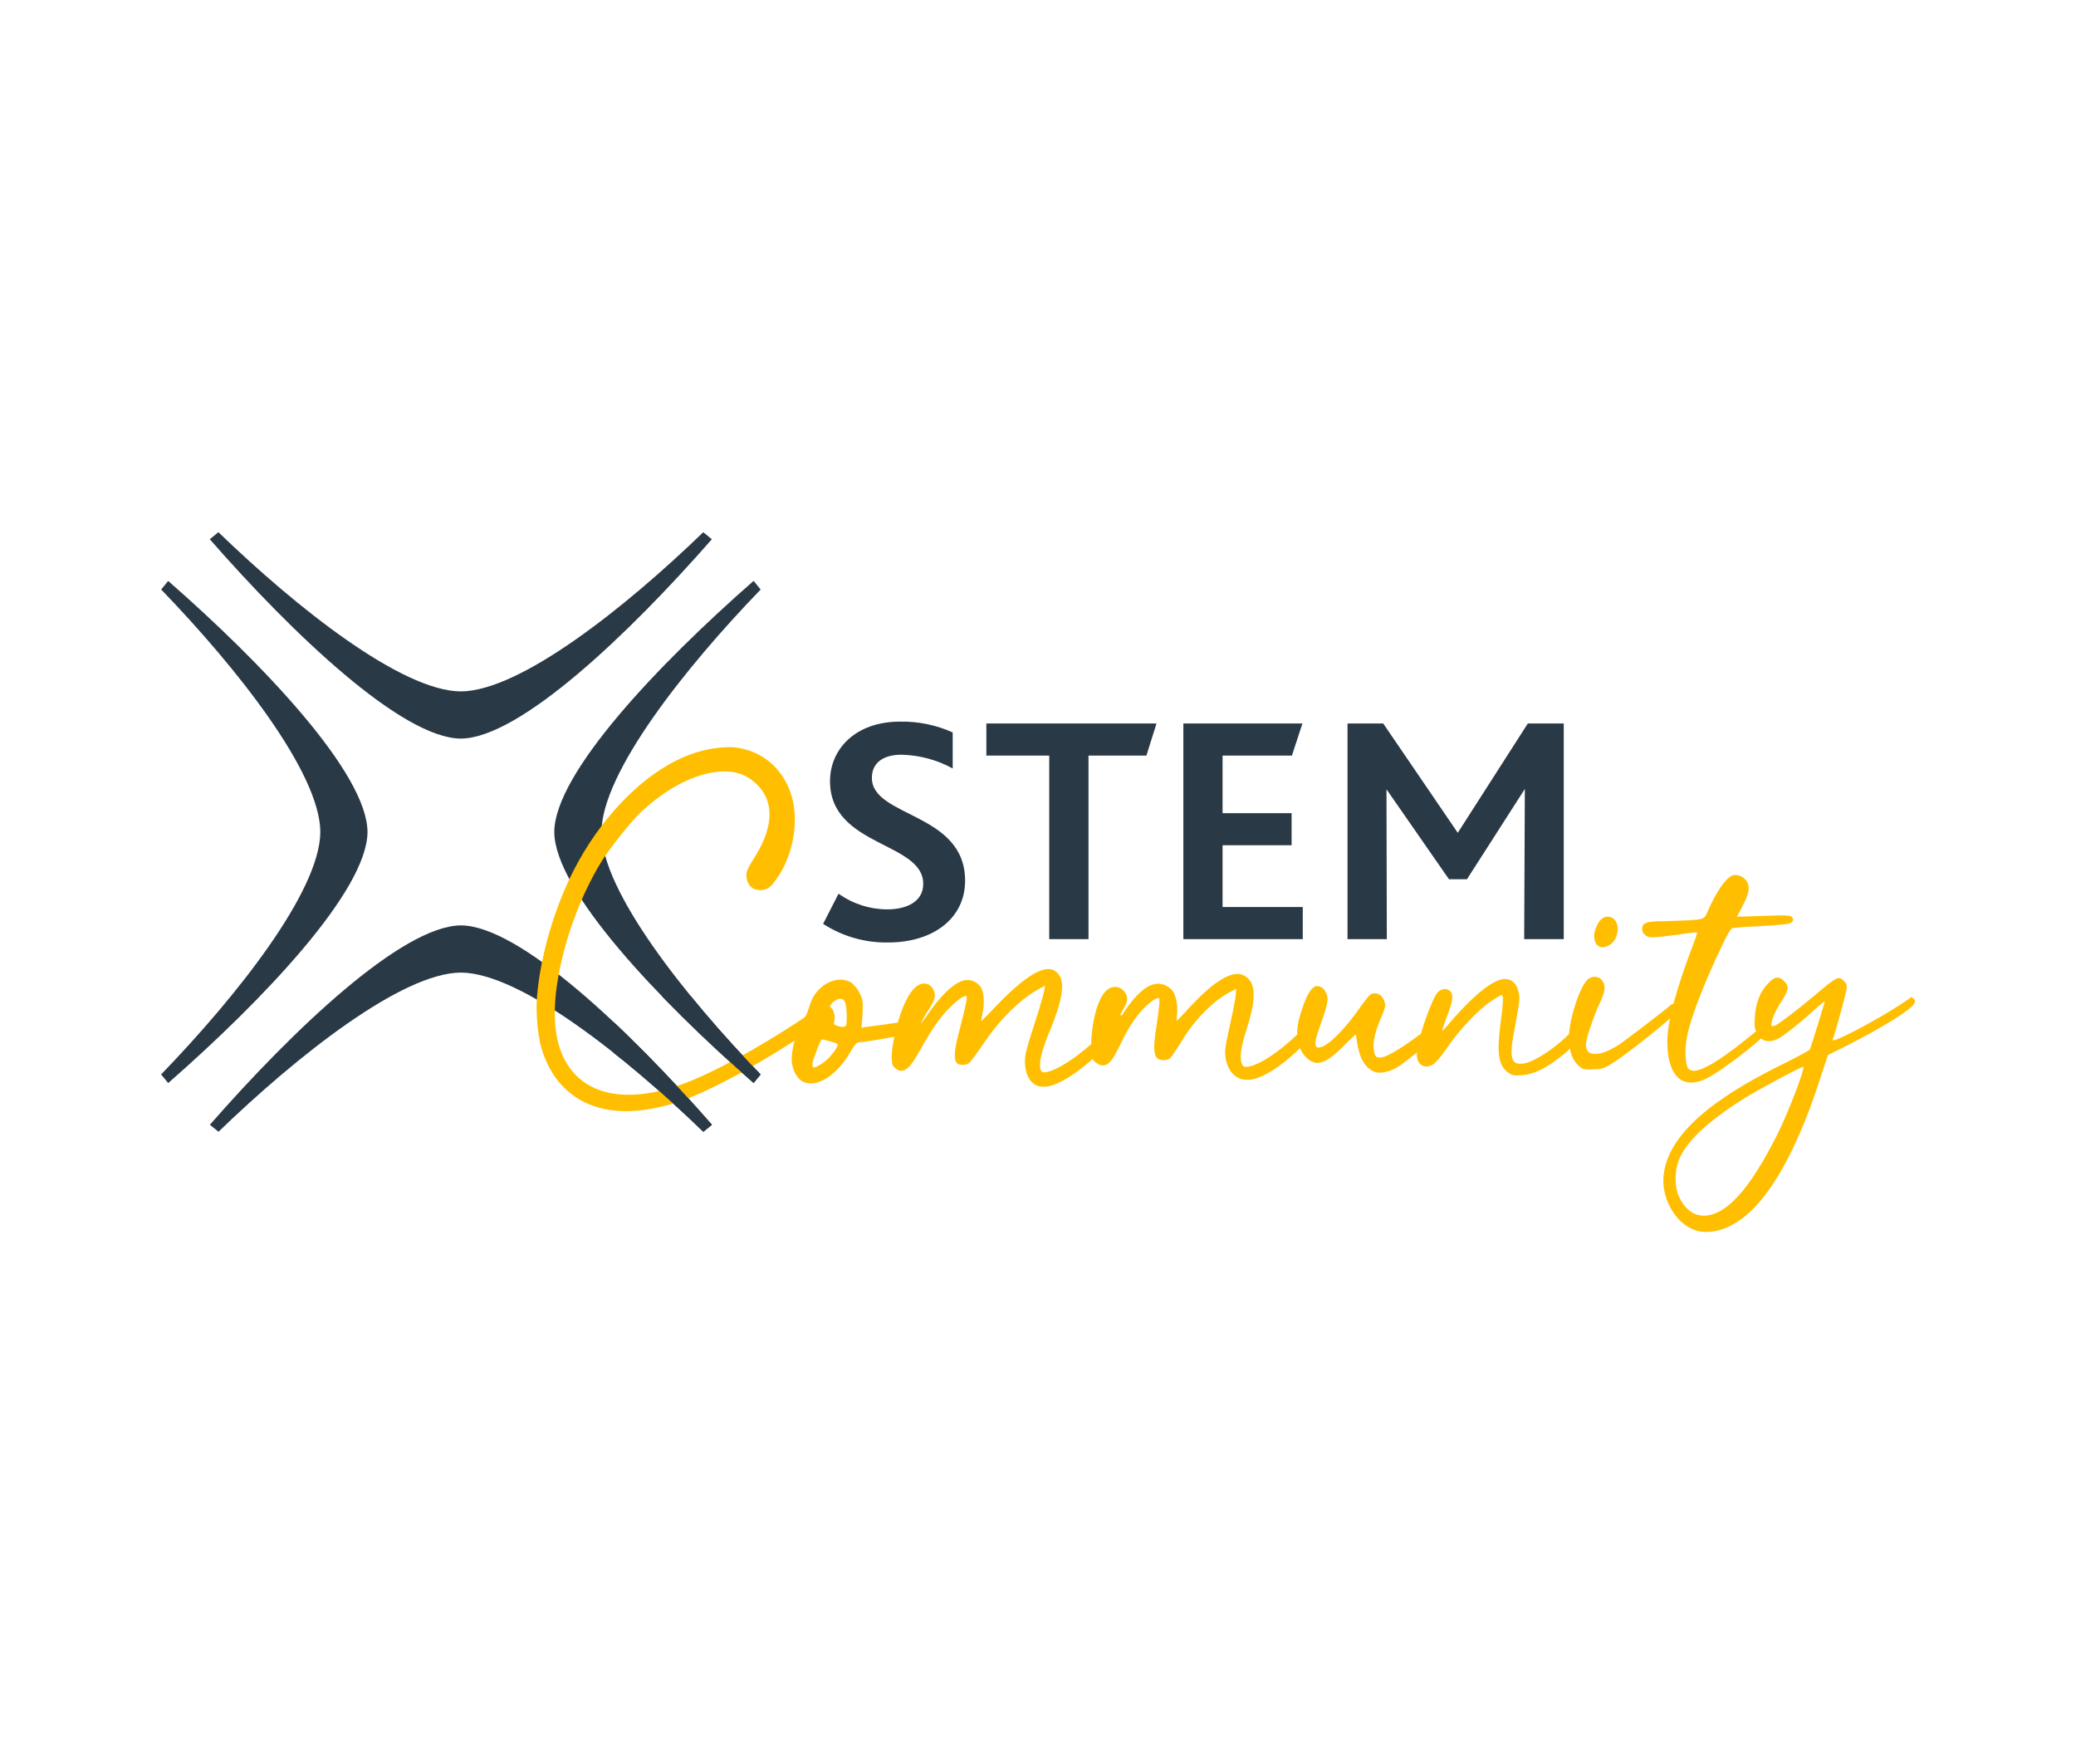 <?xml version="1.0" encoding="UTF-8"?><svg id="Layer_1" xmlns="http://www.w3.org/2000/svg" width="532" height="452" xmlns:xlink="http://www.w3.org/1999/xlink" viewBox="0 0 532 452"><defs><style>.cls-1{fill:#ffbf00;}.cls-2{fill:#2a3946;}.cls-3{clip-path:url(#clippath);}.cls-4{fill:none;}</style><clipPath id="clippath"><rect class="cls-4" x="157.2" y="255.2" width="40.77" height="39.76"/></clipPath></defs><path class="cls-2" d="M194.93,275.31c-19.37-20.04-40.7-46.93-40.8-62.13,.1-15.2,21.43-42.09,40.8-62.13-.59-.75-1.2-1.48-1.81-2.21-24.19,21.17-50.98,49.24-51.08,64.33,.1,15.09,26.89,43.16,51.08,64.33,.61-.72,1.22-1.46,1.81-2.21Z"/><path class="cls-2" d="M55.98,290c20.04-19.37,46.93-40.7,62.13-40.8,15.2,.1,42.09,21.43,62.13,40.8,.75-.59,1.48-1.2,2.21-1.81-21.17-24.19-49.24-50.98-64.33-51.08-15.09,.1-43.16,26.89-64.33,51.08,.72,.61,1.46,1.22,2.21,1.81Z"/><path class="cls-2" d="M41.29,151.04c19.37,20.04,40.7,46.93,40.8,62.13-.1,15.2-21.43,42.09-40.8,62.13,.59,.75,1.2,1.48,1.81,2.21,24.19-21.17,50.98-49.24,51.08-64.33-.1-15.09-26.89-43.16-51.08-64.33-.61,.72-1.22,1.46-1.81,2.21Z"/><path class="cls-2" d="M180.23,136.36c-20.04,19.37-46.93,40.7-62.13,40.8-15.2-.1-42.09-21.43-62.13-40.8-.75,.59-1.48,1.2-2.21,1.81,21.17,24.19,49.24,50.98,64.33,51.08,15.09-.1,43.16-26.89,64.33-51.08-.72-.61-1.46-1.22-2.21-1.81Z"/><g><polygon class="cls-2" points="345.32 185.38 354.47 185.38 373.57 213.39 391.52 185.38 400.73 185.38 400.73 240.63 390.59 240.63 390.76 202.15 375.93 225.28 371.31 225.28 355.3 202.24 355.39 240.63 345.32 240.63 345.32 185.38 345.32 185.38"/><polygon class="cls-2" points="303.24 185.38 333.76 185.38 331.07 193.6 313.3 193.6 313.3 208.36 330.99 208.36 330.99 216.57 313.3 216.57 313.3 232.41 333.85 232.41 333.85 240.63 303.25 240.63 303.25 185.38 303.24 185.38"/><polygon class="cls-2" points="268.87 193.6 252.77 193.6 252.77 185.38 296.37 185.38 293.78 193.6 278.94 193.6 278.94 240.64 268.88 240.64 268.88 193.6 268.87 193.6"/><path class="cls-2" d="M214.88,228.98c3.65,2.6,8.01,4.01,12.49,4.03,4.61,0,9.22-1.76,9.22-6.54,0-10.81-23.89-9.47-23.89-26.32,0-8.13,6.45-15.25,17.94-15.25,4.65-.09,9.26,.86,13.5,2.77v9.23c-4.04-2.22-8.56-3.42-13.16-3.52-3.85,0-7.55,1.51-7.55,5.95,0,10.14,23.89,8.8,23.89,26.32,0,9.81-8.38,15.84-19.7,15.84-5.92,.11-11.72-1.56-16.69-4.77l3.94-7.7h.01Z"/></g><g><path class="cls-1" d="M216.86,262.68q-.27,.68-2.04,.27c-1.22-.41-1.22-.54-.95-1.63,.14-1.36-.27-2.71-1.09-3.26-.54-.41,1.49-2.17,2.44-2.17,.68,0,1.08,.27,1.36,.95,.41,.95,.54,4.88,.27,5.84m-6.24,3.66c.68,0,3.8,.95,3.93,1.09,.41,.41-.41,1.63-1.9,3.39-1.49,1.63-4.07,3.12-4.34,2.58-.14-.27-.14-.81,0-1.36,.41-1.63,2.04-5.7,2.31-5.7m11.53-3.26l-1.36,.27,.27-3.66c.14-3.26,0-3.8-.81-5.29-.41-.95-1.36-2.04-2.03-2.58-.81-.54-1.76-.81-2.85-.81-3.26,0-6.79,2.71-7.87,6.65-.41,1.22-.81,2.44-1.08,2.71-1.76,2.17-3.53,7.6-3.53,10.99,0,2.44,1.22,5.02,2.99,5.84,.54,.27,1.22,.41,1.9,.41,3.26,0,7.33-3.12,10.18-8.14,1.22-2.04,1.63-2.44,2.44-2.44,1.24,0,8.29-1.22,13.44-2.33v-3.32c-3.22,.58-7.26,1.18-11.67,1.72"/><path class="cls-1" d="M209.47,258.46l-.98,.67c-12.26,8.4-25.92,15.96-33.98,18.79-3.79,1.34-7.4,2.17-10.74,2.47-8.51,.74-14.91-1.98-18.51-7.88h0c-2.94-4.75-3.79-11.54-2.52-20.2,1.62-10.87,5.92-22.72,11.49-31.7,1.96-3.19,7.43-10.05,9.92-12.43,6.59-6.19,13.73-9.91,20.11-10.46,3.7-.33,6.73,.6,9.25,2.84,4.88,4.34,4.92,10.8,.13,18.69-2.18,3.43-2.47,4.09-2.35,5.44,.2,2.24,1.73,3.56,3.92,3.37,1.42-.12,2.28-.72,3.4-2.33,4.66-6.07,6.36-15.49,4.06-22.4-2.16-6.48-7.36-10.88-13.88-11.77-.94-.16-2.36-.16-4.24,0-15.81,1.38-29.48,16.64-36.38,29.28-5.59,10.07-9.64,23.34-10.57,34.65-.31,4.04,.21,9.89,1.15,13.05,3.05,10.39,10.88,16.17,21.7,16.17,.92,0,1.86-.04,2.82-.13,3.35-.29,6.99-1.06,10.53-2.23,8.24-2.72,22.26-10.43,35.72-19.62l.34-.23-.35-4.05Z"/><path class="cls-1" d="M455.26,291.08c-3.03,5.83-10.43,20.41-18.62,20.41-2.69,0-4.93-1.68-6.39-4.93-1.12-2.24-1.12-6.28-.11-9.09,1.68-4.71,7.4-10.09,16.49-15.81,3.7-2.36,15.25-8.52,15.48-8.3,.45,.56-3.81,11.66-6.84,17.72m35.1-35.21c-.45-.45-.56-.45-1.12,0-5.38,3.93-20.08,11.89-19.63,10.54,.67-1.57,3.36-11.66,3.59-12.9,.11-1.23,0-1.46-.67-2.13-.45-.45-.79-.78-1.23-.78-.9,0-2.36,1.12-6.06,4.26-4.26,3.59-8.97,7.18-10.2,7.85-.9,.34-1.01,.34-1.12-.11-.11-.9,1.12-3.93,2.69-6.17,1.79-2.69,1.91-3.7,.67-4.93-.56-.67-1.23-1.01-1.79-1.01-.79,0-1.57,.56-2.47,1.57-2.02,2.02-3.14,5.05-3.36,8.75-.11,2.47,0,2.92,.67,4.04,.9,1.57,1.79,2.02,3.48,1.91,1.68-.22,3.25-1.23,9.2-6.28,2.47-2.24,4.6-4.04,4.6-3.93,.11,0-3.59,11.89-3.81,12.34-.11,.23-3.36,2.02-7.29,3.93-10.99,5.5-30.28,15.93-30.28,29.83,0,5.83,4.49,13.01,10.88,13.01,15.36,0,25.35-26.92,29.38-39.48l1.91-5.83,4.71-2.36c9.31-4.71,16.49-9.2,17.38-10.77,.34-.79,.34-.9-.11-1.35m-31.14-20.86c-.34-.45-1.01-.56-7.29-.34l-6.84,.22,1.34-2.58c1.68-3.14,2.02-4.71,1.35-6.17-.67-1.35-2.24-2.13-3.59-1.91-2.58,.67-5.72,7.18-6.62,9.31-1.01,2.24-.45,2.13-10.09,2.47-4.33,.05-6.7,.01-6.7,1.92,0,.67,.22,1.12,.79,1.68,.45,.34,.79,.56,1.79,.56,1.35,0,2.1-.12,6.58-.68,2.69-.45,4.82-.67,4.93-.56,.11,.11-.67,2.24-1.57,4.6-3.25,8.64-6.07,17.82-6.07,23.32,0,4.04,.9,10.54,6.17,10.54,1.12,0,2.47-.34,3.81-1.01,4.82-2.47,16.18-11.43,16.18-12.78,0-.22-.34-.45-.67-.67-.45-.22-1.01,0-3.03,1.57-2.8,2.24-11.92,9.86-15.62,9.86-.67,0-1.12-.22-1.46-.56-.79-1.01-1.01-5.38-.22-8.64,1.01-4.93,4.72-14.23,8.87-22.87,1.57-3.25,2.24-4.37,2.69-4.49,.45-.11,3.37-.34,6.51-.45,3.25-.22,6.51-.45,7.18-.56,1.68-.22,2.24-1.01,1.57-1.79m-29.05,22.37c-.34-.58-1.35-.44-2.24,.29-1.23,1.17-10.65,8.31-12.9,9.91-2.47,1.6-4.6,2.48-6.17,2.48-1.12,0-1.91-.29-2.24-1.17-.34-.88-.34-1.31,.22-3.5,.34-1.31,2.06-6.22,2.85-7.83,1.68-3.35,1.91-4.96,.79-6.41-.45-.58-1.12-.87-1.79-.87s-1.35,.29-1.91,.73c-2.13,2.19-4.75,10.45-4.75,14.82,0,3.79,1.01,6.27,3.25,7.87,.34,.29,1.57,.44,3.14,.29,2.13,0,2.8-.29,5.05-1.75,2.47-1.46,11.55-8.6,14.92-11.66,1.57-1.31,2.13-2.33,1.79-3.21m-23.8,4.58c-.22-.34-.45-.45-.79-.45-.56,0-1.12,.45-1.91,1.57-2.92,3.93-9.87,8.86-13.12,9.42-3.36,.56-3.93-1.23-2.47-8.75,1.35-7.4,1.46-7.96,1.01-9.64-.45-2.13-1.79-3.25-3.48-3.25-4.15,0-11.55,8.19-13.91,10.99-1.12,1.35-2.13,2.35-2.13,2.35-.11-.11,.45-1.79,1.23-3.81,1.46-3.81,1.68-5.38,.9-6.28-.34-.45-.9-.67-1.46-.67-.67,0-1.35,.34-1.79,.78-1.46,1.46-5.05,11.55-5.38,15.25-.22,2.35,.79,3.81,2.35,3.81,.45,0,.9-.11,1.46-.34,.9-.45,1.91-1.57,3.93-4.48,3.25-4.71,8.08-9.87,11.44-12,1.12-.78,2.24-1.46,2.47-1.46,.56,0,.56,1.35-.22,7.18-1.01,7.85-.56,10.99,2.13,12.78,1.01,.67,1.35,.67,3.25,.56,2.69-.11,5.72-1.46,9.42-4.26,4.37-3.25,8.07-8.07,7.06-9.31m-68.66-1.58c-.87-.51-1.27-.2-2.9,2.02-2.06,2.93-11.18,11-15.67,11-.34,0-.6-.2-.74-.4-.83-1.51-.62-4.14,1.05-9.29,2.11-6.46,2.3-10.5,.84-12.41-.87-1.11-1.87-1.72-3.22-1.72-2.8,0-6.81,2.73-12.09,8.38-1.87,2.12-3.49,3.73-3.51,3.63,0,0,.08-.81,.15-1.72,.25-2.42-.33-5.05-1.31-6.16-1.09-1.11-2.3-1.62-3.65-1.62-3.59,0-7.28,5.15-8.78,7.47-.78,1.31-1.59,2.42-1.69,2.52-.28,.3,.77-2.02,1.64-3.43,1.2-2.12,1.26-3.03,.49-4.24-.63-1.01-1.61-1.51-2.62-1.51-5.16,0-6.51,13.32-6,16.86,.34,1.92,.36,2.02,1.38,2.72,.76,.5,1.23,.61,1.88,.5,1.4-.3,2.22-1.41,4.27-5.65,2.13-4.44,4.1-7.27,6.31-9.39,1.53-1.51,3.05-2.42,3.44-2.12,.26,.2,.07,2.32-.64,7.17-.87,5.25-.72,7.37,.21,8.17,.41,.4,.99,.51,1.55,.51s1.22-.1,1.61-.4c.3-.2,1.64-2.12,2.95-4.24,3.38-5.65,7.94-10.3,12.34-12.72l1.75-.91-.05,1.01c0,.61-.34,2.52-.69,4.34-2.3,10.5-2.22,10.3-1.96,12.41,.43,2.42,1.51,4.14,3.24,5.05,.74,.4,1.55,.5,2.44,.5,5.61,0,15.2-9.18,17.46-12.92,1.2-2.12,1.41-2.83,.52-3.43m-49.94-.03c-.8-.56-1.24-.22-3.17,2.24-2.47,3.25-12.69,12.22-17.18,12.22-.34,0-.57-.22-.69-.45-.62-1.68-.05-4.6,2.33-10.32,3-7.18,3.74-11.66,2.55-13.79-.72-1.23-1.64-1.91-2.98-1.91-2.8,0-7.18,3.03-13.24,9.31-2.16,2.35-4.01,4.15-4.01,4.04,0,0,.19-.9,.38-1.91,.58-2.69,.36-5.61-.46-6.84-.94-1.23-2.08-1.79-3.43-1.79-3.59,0-7.99,5.72-9.8,8.3-.96,1.46-1.92,2.69-2.03,2.8-.32,.34,1.04-2.24,2.11-3.81,1.49-2.36,1.68-3.37,1.07-4.71-.49-1.12-1.4-1.68-2.41-1.68-5.16,0-8.34,14.8-8.32,18.73,.07,2.13,.08,2.24,1,3.03,.69,.56,1.14,.67,1.81,.56,1.45-.34,2.41-1.57,5.05-6.28,2.74-4.93,5.1-8.08,7.6-10.43,1.73-1.68,3.38-2.69,3.73-2.36,.23,.23-.25,2.58-1.63,7.96-1.59,5.83-1.73,8.19-.92,9.08,.35,.45,.92,.56,1.48,.56s1.23-.11,1.67-.45c.33-.22,1.94-2.36,3.54-4.71,4.15-6.28,9.36-11.44,14.09-14.13l1.87-1.01-.19,1.12c-.09,.67-.69,2.8-1.29,4.82-3.74,11.66-3.64,11.44-3.67,13.79,.09,2.69,.95,4.6,2.55,5.61,.69,.45,1.48,.56,2.37,.56,5.61,0,16.47-10.2,19.24-14.35,1.49-2.36,1.8-3.14,.99-3.81"/><path class="cls-1" d="M353.85,260.93c.67-1.44,1.2-3.02,1.12-3.54-.33-2.1-1.75-3.28-3.46-2.75-.54,.13-1.93,1.97-3.67,4.46-1.55,2.23-7.16,9.31-9.96,9.31-1.12,0-1.03-1.57,.22-4.99,2.02-5.64,2.43-7.35,1.88-8.66-.57-1.44-1.45-2.1-2.46-2.1-2.24,0-3.96,6.17-4.54,8.14-1.36,4.85-.21,9.32,3.11,11.15,.49,.26,.96,.39,1.52,.39,1.79,0,3.92-1.44,7.49-5.12l2.34-2.23,.37,2.36c.6,3.8,1.99,6.17,4.28,7.22,1.34,.66,3.95,.13,6.09-1.18,1.57-.96,6.42-4.84,10.1-8.05v-3.75c-5.35,4.46-12.1,9.07-14.09,9.31-1.53,.26-1.93-.13-2.13-2.1-.29-1.84,.39-4.59,1.78-7.87"/><path class="cls-1" d="M411.99,242.39c3.2-1.36,3.5-6.93,.41-7.48-1.33-.23-2.5,.6-3.29,2.53-.75,1.64-.75,2.98-.18,4.26,.62,1,1.7,1.34,3.07,.69"/></g><g class="cls-3"><path class="cls-2" d="M194.93,275.31c-19.37-20.04-40.7-46.93-40.8-62.13,.1-15.2,21.43-42.09,40.8-62.13-.59-.75-1.2-1.48-1.81-2.21-24.19,21.17-50.98,49.24-51.08,64.33,.1,15.09,26.89,43.16,51.08,64.33,.61-.72,1.22-1.46,1.81-2.21Z"/><path class="cls-2" d="M55.98,290c20.04-19.37,46.93-40.7,62.13-40.8,15.2,.1,42.09,21.43,62.13,40.8,.75-.59,1.48-1.2,2.21-1.81-21.17-24.19-49.24-50.98-64.33-51.08-15.09,.1-43.16,26.89-64.33,51.08,.72,.61,1.46,1.22,2.21,1.81Z"/></g></svg>
